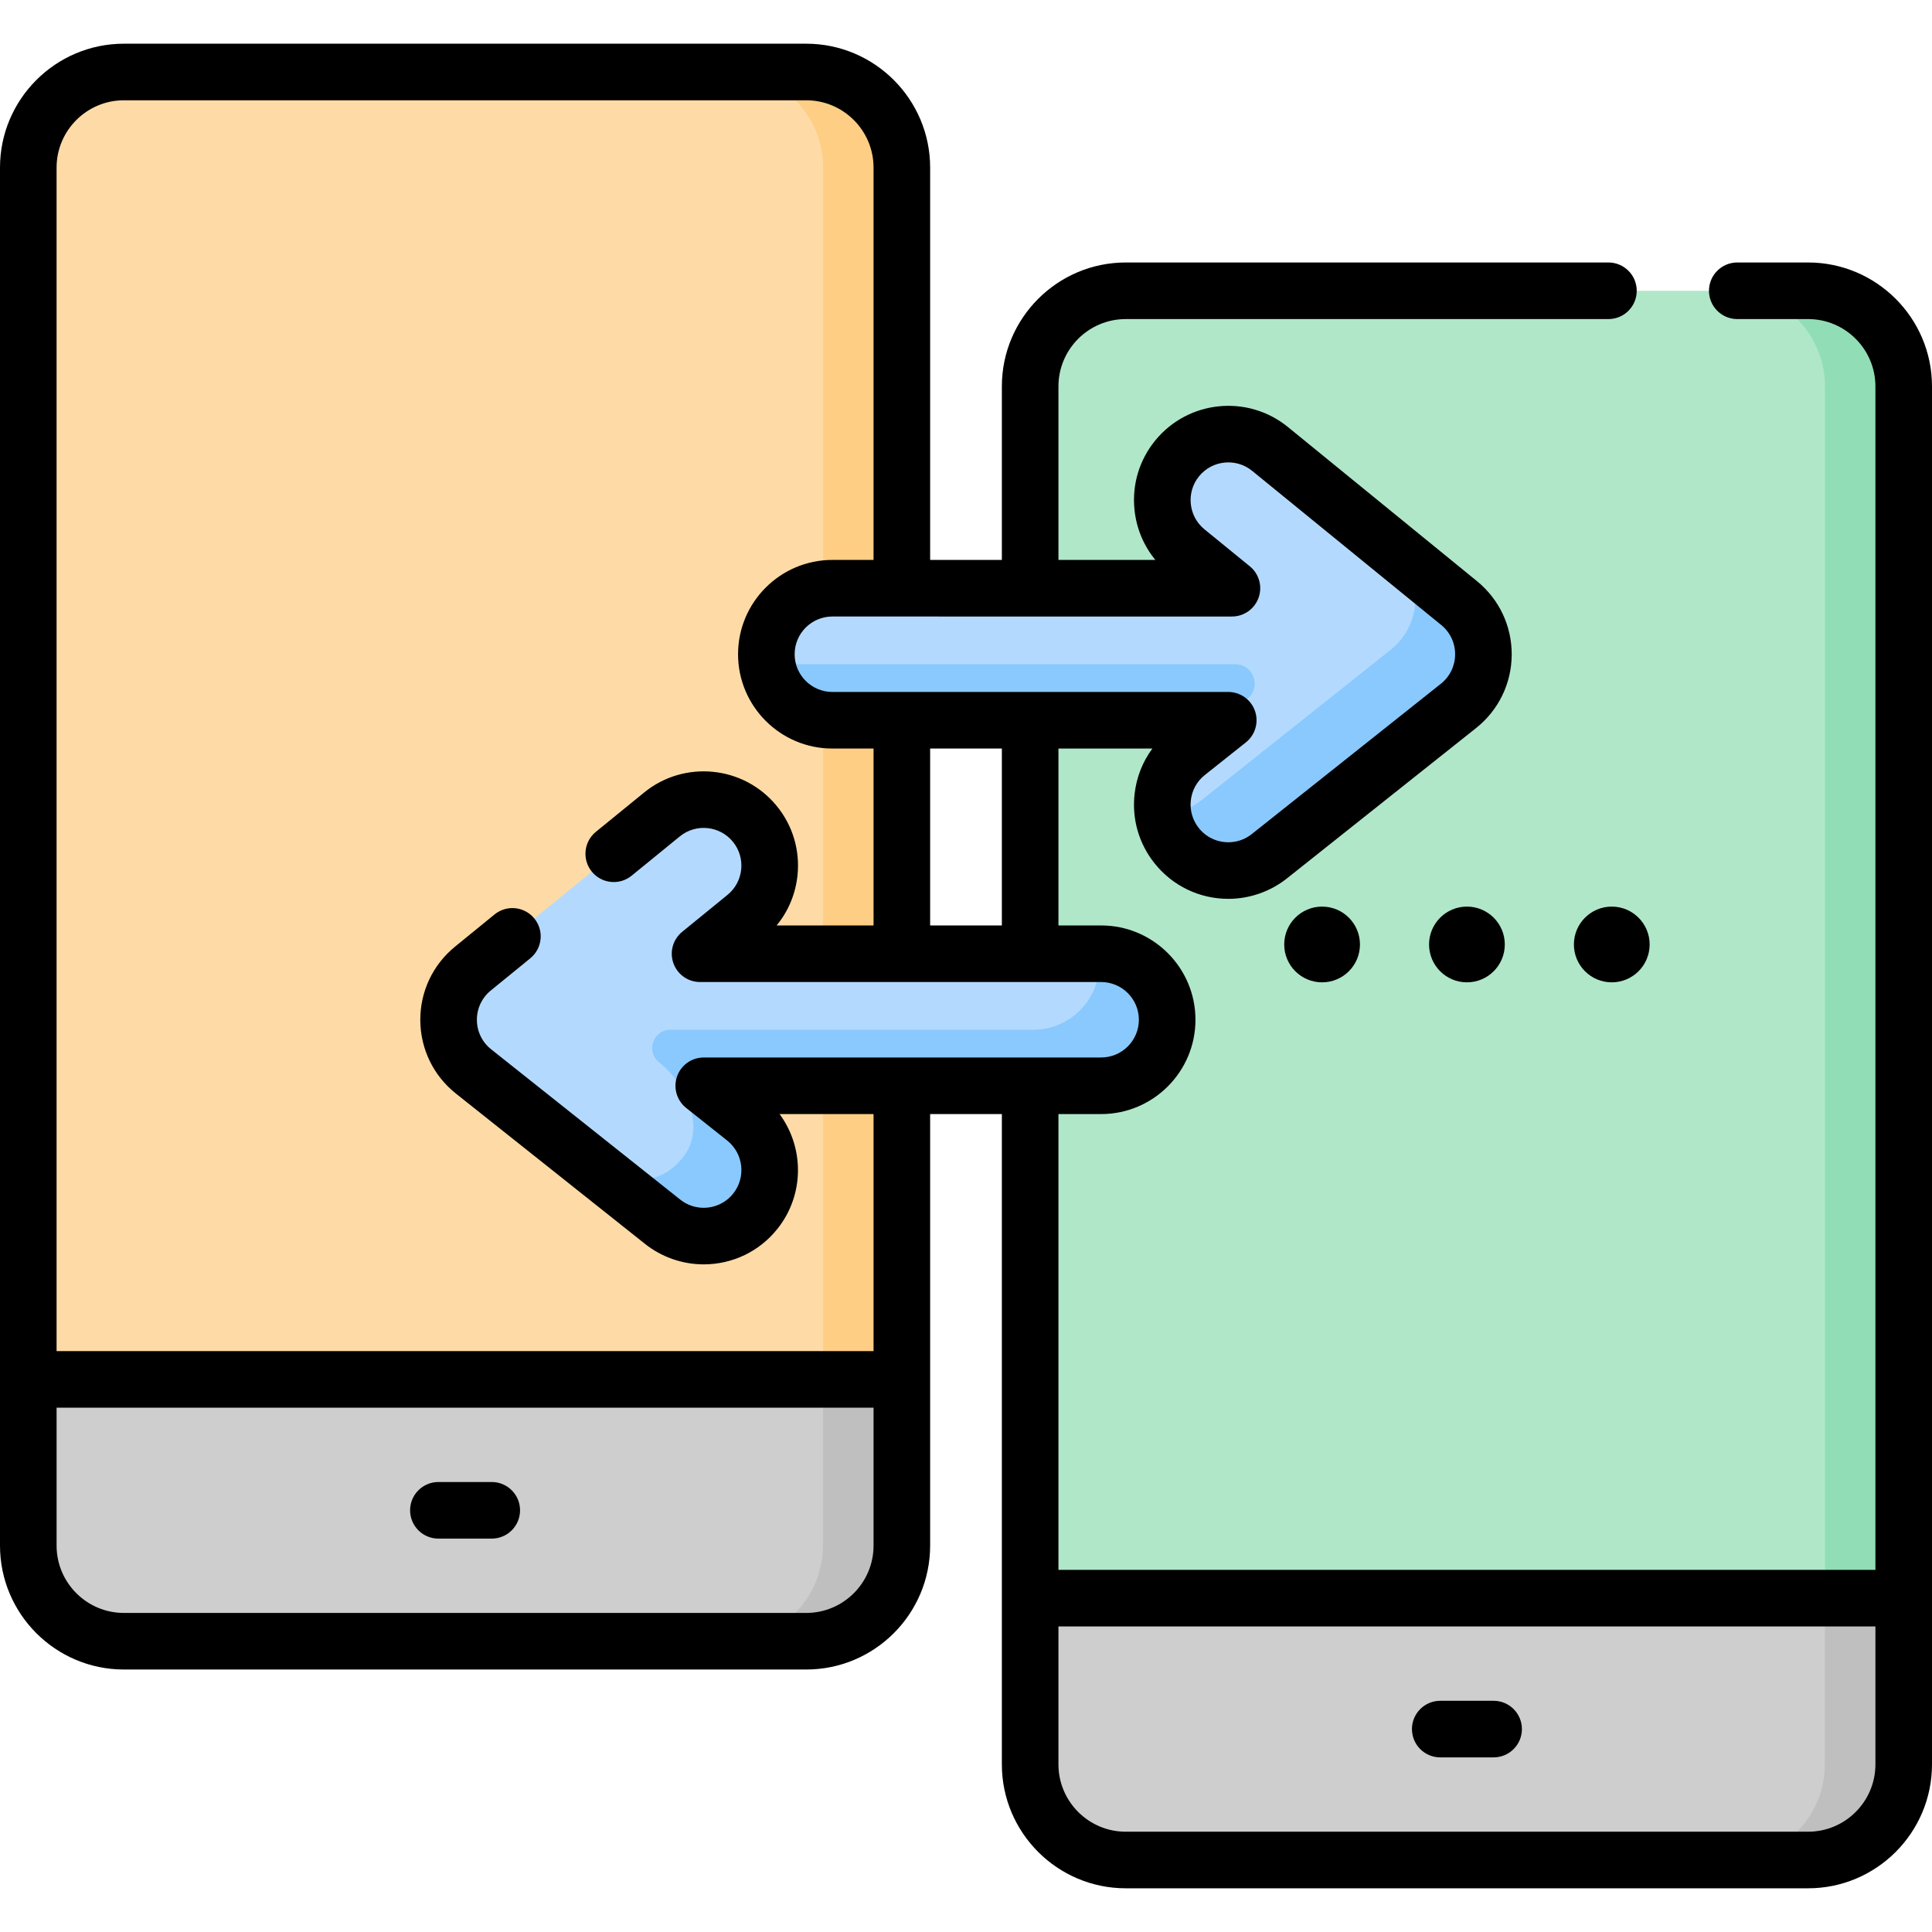 <svg id="Capa_1" enable-background="new 0 0 512 512" height="512" viewBox="0 0 512 512" width="512" xmlns="http://www.w3.org/2000/svg"><g><g><path d="m213.66 434.942h-180.823c-13.994 0-25.339-11.345-25.339-25.339v-365.185c0-13.994 11.345-25.339 25.339-25.339h180.823c13.994 0 25.339 11.345 25.339 25.339v365.185c0 13.995-11.345 25.339-25.339 25.339z" fill="#fedba6"/></g><g><path d="m479.163 492.921h-180.823c-13.994 0-25.339-11.345-25.339-25.339v-365.185c0-13.994 11.345-25.339 25.339-25.339h180.823c13.994 0 25.339 11.345 25.339 25.339v365.185c0 13.994-11.345 25.339-25.339 25.339z" fill="#b0e7c9"/></g><g><path d="m238.995 44.416v365.187c0 13.996-11.336 25.342-25.332 25.342h-20.873c13.996 0 25.342-11.346 25.342-25.342v-365.187c0-13.996-11.346-25.332-25.342-25.332h20.874c13.995 0 25.331 11.336 25.331 25.332z" fill="#fece85"/></g><g><path d="m504.503 102.398v365.186c0 13.996-11.347 25.332-25.342 25.332h-20.863c13.996 0 25.332-11.336 25.332-25.332v-365.186c0-13.996-11.336-25.342-25.332-25.342h20.863c13.995 0 25.342 11.346 25.342 25.342z" fill="#91deb6"/></g><g><path d="m213.66 434.942h-180.823c-13.994 0-25.339-11.345-25.339-25.339v-44.051h231.501v44.051c0 13.995-11.345 25.339-25.339 25.339z" fill="#cecece"/></g><g><path d="m238.995 365.556v44.046c0 13.996-11.336 25.342-25.332 25.342h-20.923c13.996 0 25.342-11.346 25.342-25.342v-44.046z" fill="#bfbfbf"/></g><g><path d="m479.163 492.921h-180.823c-13.994 0-25.339-11.345-25.339-25.339v-44.052h231.501v44.051c0 13.995-11.345 25.34-25.339 25.34z" fill="#cecece"/></g><g><path d="m504.502 423.531v44.046c0 13.996-11.336 25.342-25.332 25.342h-20.924c13.996 0 25.342-11.346 25.342-25.342v-44.046z" fill="#bfbfbf"/></g><g><g><path d="m386.679 159.82-50.11-40.849c-7.49-6.106-18.51-4.982-24.614 2.506-6.105 7.489-4.983 18.509 2.506 24.613l12.016 9.795h-105.89c-9.662 0-17.495 7.833-17.495 17.495s7.833 17.495 17.495 17.495h104.913l-10.872 8.642c-7.563 6.012-8.821 17.017-2.809 24.581 3.454 4.346 8.556 6.61 13.707 6.609 3.814 0 7.656-1.242 10.875-3.8l50.11-39.831c4.145-3.295 6.575-8.291 6.608-13.587.032-5.297-2.336-10.323-6.44-13.669z" fill="#b3dafe"/></g><g><path d="m291.817 252.753h-106.292l12.016-9.795c7.489-6.105 8.611-17.125 2.506-24.613-6.106-7.489-17.125-8.611-24.614-2.506l-50.11 40.849c-4.104 3.346-6.473 8.371-6.44 13.668.033 5.296 2.463 10.292 6.608 13.587l50.11 39.832c3.219 2.558 7.059 3.801 10.875 3.8 5.151 0 10.253-2.264 13.707-6.609 6.012-7.564 4.754-18.568-2.809-24.581l-10.873-8.642h105.317c9.662 0 17.495-7.833 17.495-17.495-.002-9.663-7.834-17.495-17.496-17.495z" fill="#b3dafe"/></g></g><g><g><path d="m203.296 176.025h124.073c4.653 0 6.908 5.692 3.517 8.878l-6.349 5.967h-103.946c-8.767 0-16.015-6.438-17.295-14.845z" fill="#8ac9fe"/></g><g><path d="m393.117 173.486c-.03 5.298-2.459 10.297-6.608 13.586l-50.105 39.838c-3.219 2.559-7.068 3.799-10.876 3.799-5.148 0-10.257-2.269-13.706-6.608-1.969-2.479-3.169-5.328-3.609-8.257 3.589-.15 7.168-1.39 10.187-3.789l50.105-39.828c4.149-3.299 6.578-8.297 6.608-13.596.03-4.559-1.73-8.917-4.838-12.176l16.405 13.366c4.098 3.348 6.467 8.366 6.437 13.665z" fill="#8ac9fe"/></g><g><path d="m309.31 270.593c-.185 9.506-7.95 17.147-17.491 17.147h-105.317l10.867 8.647c7.568 6.008 8.827 17.015 2.809 24.582-3.449 4.339-8.557 6.608-13.706 6.608-3.809 0-7.658-1.25-10.877-3.799l-14.845-11.806c2.529.7 5.298.75 7.718.75 5.149 0 9.102-1.734 12.551-6.073 6.018-7.568 1.213-19.109-6.355-25.118-3.593-2.859-1.571-8.647 3.021-8.647h96.131c9.657 0 17.495-7.828 17.495-17.495 0-.9-.07-1.779-.2-2.639h.251c9.812.001 18.139 8.032 17.948 17.843z" fill="#8ac9fe"/></g></g><g><path d="m116.176 407.745h14.145c4.141 0 7.498-3.357 7.498-7.498s-3.356-7.498-7.498-7.498h-14.145c-4.141 0-7.498 3.357-7.498 7.498s3.356 7.498 7.498 7.498z"/><path d="m381.679 465.723h14.145c4.141 0 7.498-3.357 7.498-7.498s-3.356-7.498-7.498-7.498h-14.145c-4.141 0-7.498 3.357-7.498 7.498.001 4.141 3.357 7.498 7.498 7.498z"/><path d="m479.164 69.56h-18.77c-4.141 0-7.498 3.357-7.498 7.498s3.356 7.498 7.498 7.498h18.77c9.838 0 17.841 8.003 17.841 17.841v313.636h-216.506v-120.793h11.318c13.781 0 24.992-11.211 24.992-24.992s-11.211-24.992-24.992-24.992h-11.318v-46.883h24.892c-2.574 3.479-4.203 7.586-4.708 12.001-.758 6.633 1.113 13.164 5.267 18.389 4.769 6.001 11.904 9.442 19.576 9.442 5.616 0 11.135-1.928 15.54-5.428l50.11-39.832c5.952-4.731 9.393-11.805 9.44-19.41.046-7.603-3.308-14.719-9.2-19.524l-50.11-40.849c-10.681-8.708-26.454-7.101-35.164 3.58-4.217 5.174-6.168 11.681-5.492 18.323.506 4.965 2.434 9.56 5.536 13.325h-25.687v-45.991c0-9.838 8.003-17.841 17.841-17.841h127.912c4.141 0 7.498-3.357 7.498-7.498s-3.356-7.498-7.498-7.498h-127.912c-18.106 0-32.836 14.73-32.836 32.836v45.991h-19.007v-103.971c0-18.106-14.731-32.837-32.836-32.837h-180.824c-18.106 0-32.837 14.731-32.837 32.837v365.185c0 18.106 14.731 32.836 32.837 32.836h180.823c18.106 0 32.836-14.73 32.836-32.836v-114.363h19.007v172.342c0 18.106 14.731 32.837 32.836 32.837h180.824c18.106 0 32.836-14.731 32.836-32.837v-365.186c.001-18.106-14.73-32.836-32.835-32.836zm-152.688 93.823c3.172 0 6-1.996 7.063-4.983 1.064-2.988.133-6.322-2.326-8.326l-12.016-9.795c-4.272-3.482-4.914-9.792-1.431-14.064 3.481-4.273 9.794-4.915 14.065-1.433l50.11 40.849c2.358 1.922 3.699 4.769 3.681 7.81-.019 3.042-1.395 5.872-3.776 7.765l-50.11 39.831c-1.787 1.421-3.934 2.172-6.21 2.172-3.072 0-5.928-1.376-7.836-3.777-1.662-2.09-2.409-4.703-2.107-7.355.304-2.653 1.622-5.029 3.712-6.691l10.873-8.642c2.495-1.984 3.464-5.33 2.413-8.34-1.05-3.011-3.89-5.027-7.079-5.027h-104.915c-5.512 0-9.997-4.484-9.997-9.997s4.485-9.997 9.997-9.997zm-60.973 34.989v46.883h-19.007v-46.883zm-34.002 211.232c0 9.838-8.003 17.841-17.841 17.841h-180.823c-9.838 0-17.842-8.003-17.842-17.841v-36.554h216.506zm-45.001-129.36c-3.188 0-6.028 2.016-7.079 5.027-1.05 3.011-.083 6.356 2.413 8.34l10.873 8.642c4.315 3.43 5.035 9.731 1.605 14.046-1.908 2.401-4.765 3.777-7.838 3.777-2.274 0-4.421-.751-6.208-2.172l-50.11-39.831c-2.381-1.893-3.758-4.723-3.776-7.764-.019-3.042 1.323-5.889 3.681-7.811l10.471-8.536c3.209-2.616 3.69-7.339 1.074-10.549-2.615-3.209-7.339-3.691-10.549-1.074l-10.472 8.536c-5.893 4.805-9.246 11.921-9.2 19.526.048 7.604 3.488 14.678 9.44 19.409l50.11 39.832c4.405 3.501 9.923 5.428 15.537 5.428h.003c7.672 0 14.807-3.441 19.576-9.442 7.174-9.024 7.086-21.525.549-30.39h24.902v62.815h-216.507v-313.635c0-9.838 8.004-17.842 17.842-17.842h180.823c9.838 0 17.841 8.004 17.841 17.842v103.969h-10.915c-13.781 0-24.992 11.211-24.992 24.992s11.211 24.992 24.992 24.992h10.915v46.883h-25.687c3.103-3.766 5.031-8.361 5.535-13.325.677-6.641-1.274-13.148-5.492-18.323-8.706-10.679-24.481-12.286-35.162-3.58l-12.782 10.419c-3.21 2.616-3.691 7.339-1.075 10.549 2.615 3.208 7.338 3.69 10.549 1.074l12.782-10.419c4.271-3.483 10.583-2.841 14.066 1.432 3.483 4.272 2.841 10.582-1.431 14.064l-12.016 9.795c-2.459 2.004-3.391 5.338-2.326 8.326 1.063 2.988 3.891 4.983 7.063 4.983h106.292c5.512 0 9.997 4.485 9.997 9.997s-4.485 9.997-9.997 9.997h-105.317zm310.505 187.338c0 9.838-8.003 17.842-17.841 17.842h-180.824c-9.838 0-17.841-8.004-17.841-17.842v-36.553h216.506z"/><path d="m340.333 250.294c0 5.542 4.493 10.035 10.035 10.035s10.035-4.493 10.035-10.035-4.493-10.035-10.035-10.035c-5.543 0-10.035 4.493-10.035 10.035z"/><path d="m378.717 250.294c0 5.542 4.493 10.035 10.035 10.035s10.035-4.493 10.035-10.035-4.493-10.035-10.035-10.035-10.035 4.493-10.035 10.035z"/><path d="m417.101 250.294c0 5.542 4.493 10.035 10.035 10.035s10.035-4.493 10.035-10.035-4.493-10.035-10.035-10.035-10.035 4.493-10.035 10.035z"/></g></g></svg>
